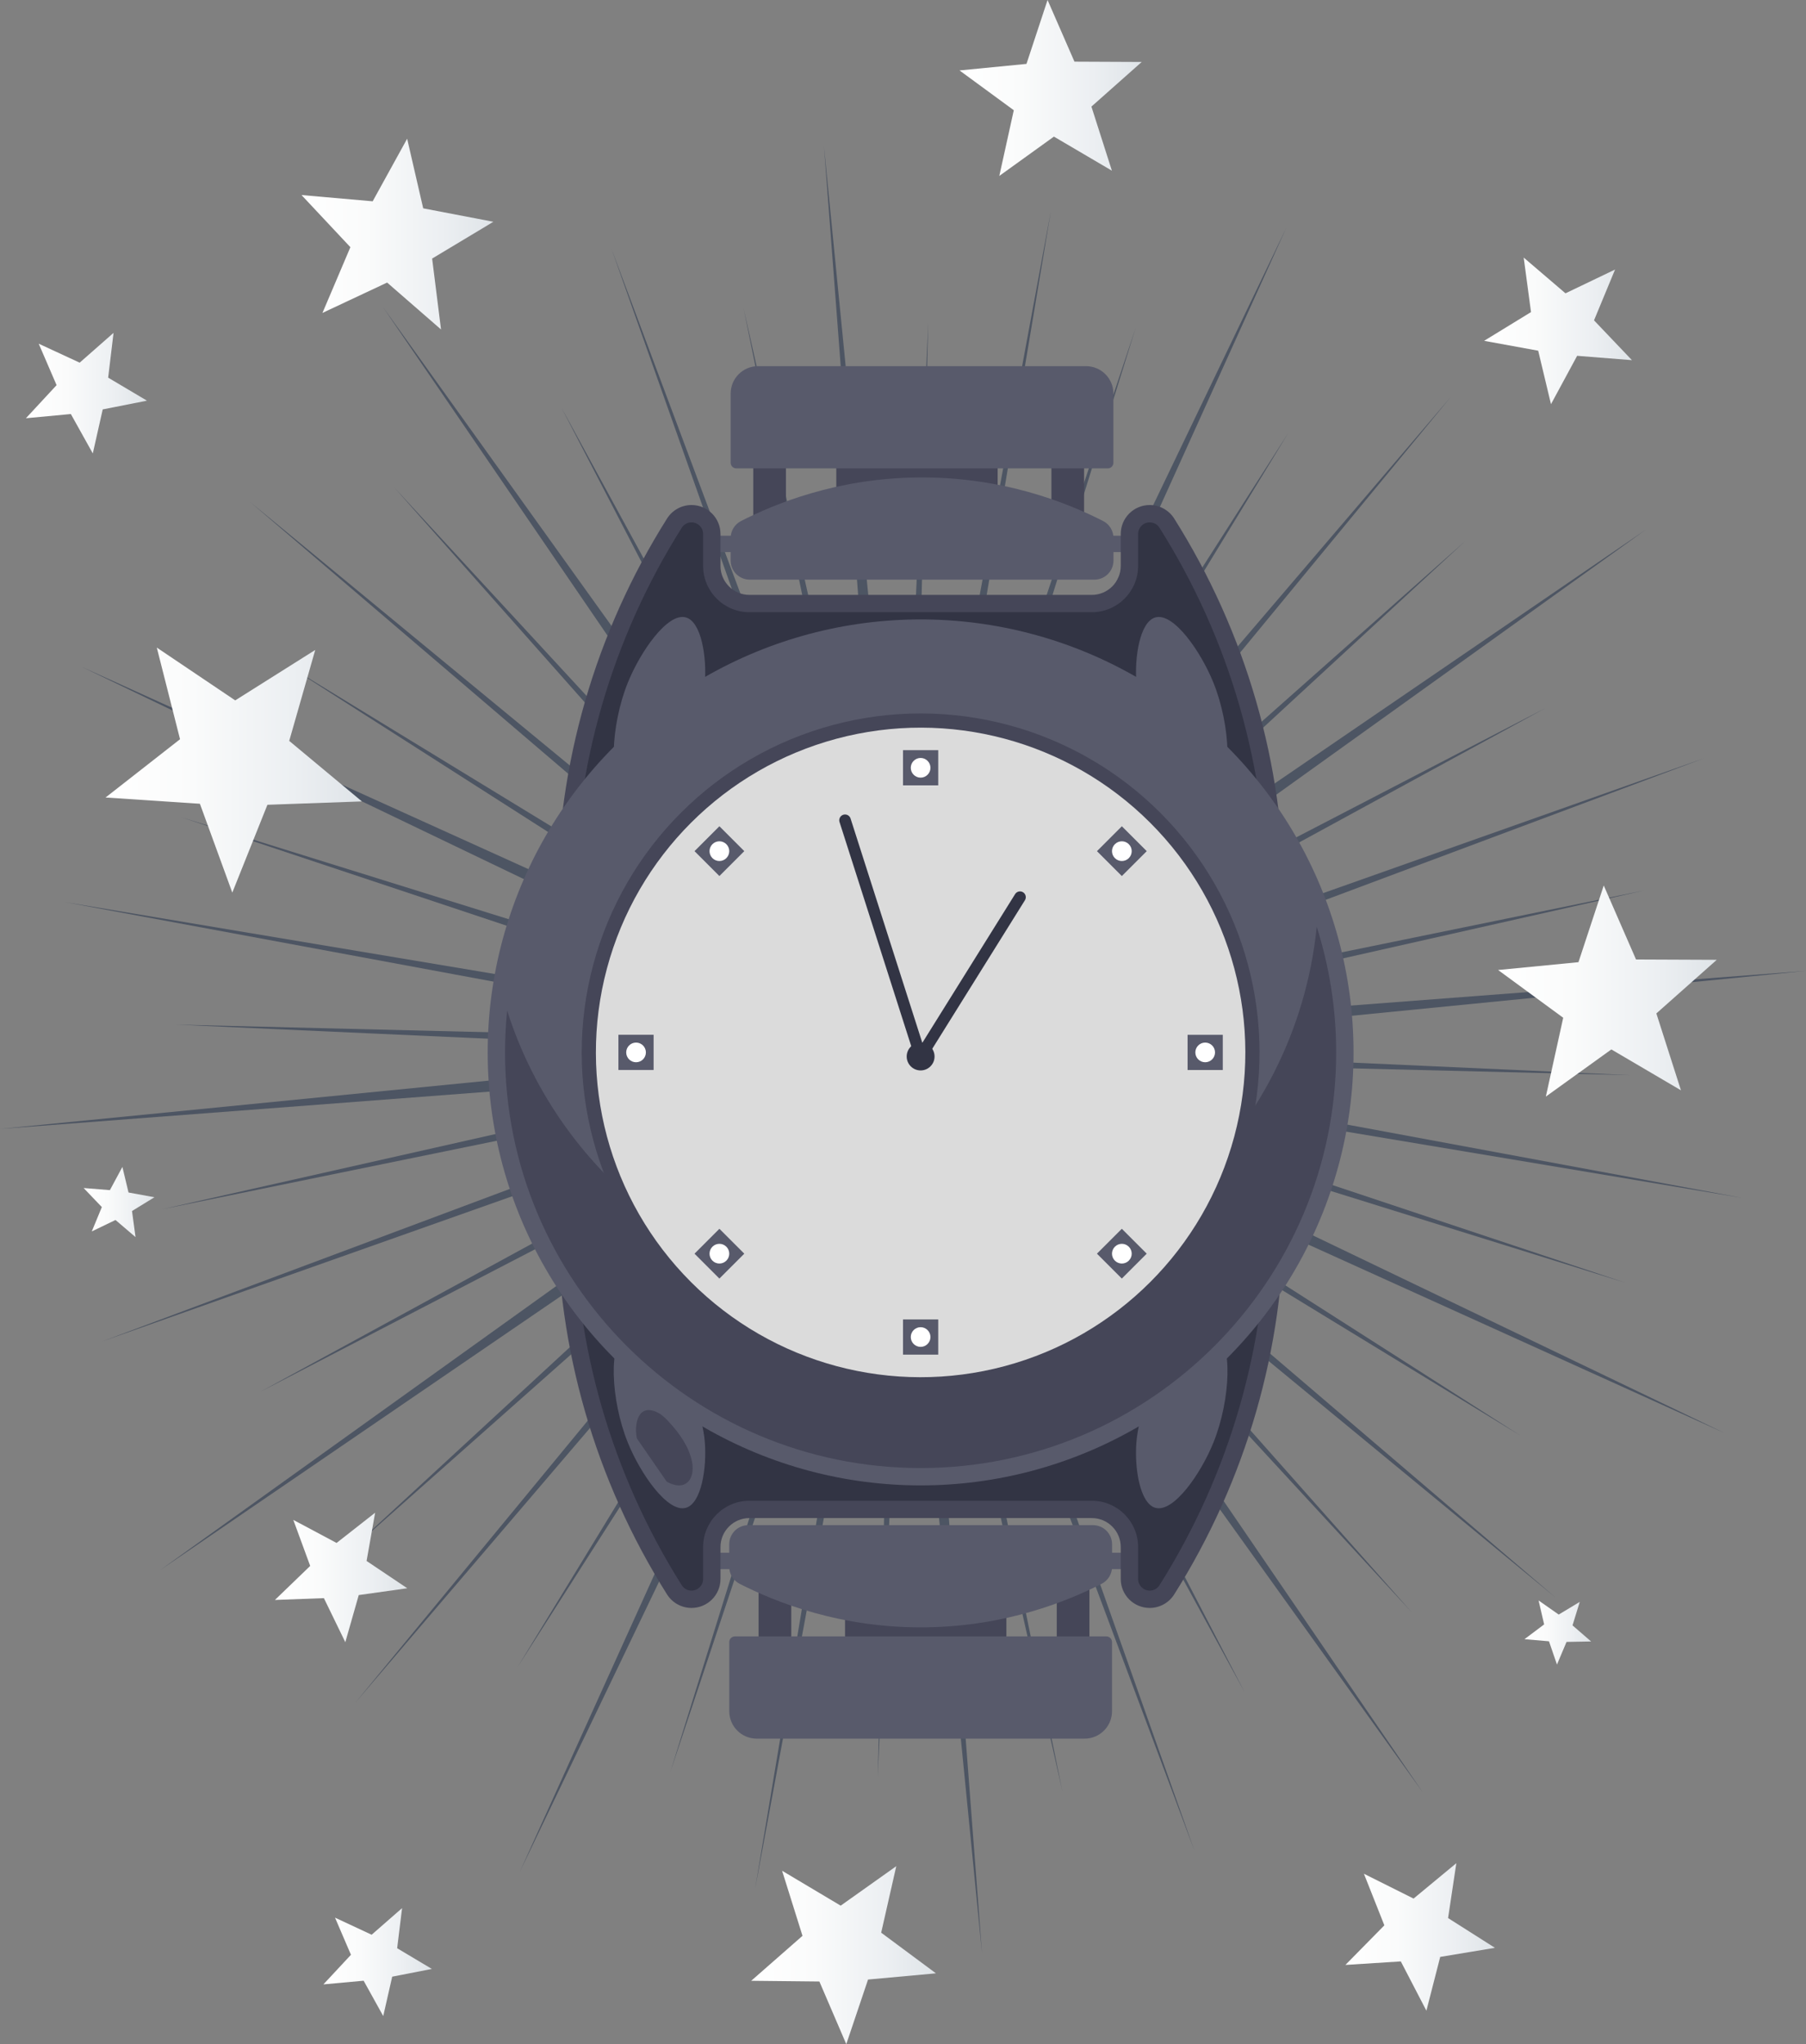 <svg xmlns="http://www.w3.org/2000/svg" xmlns:xlink="http://www.w3.org/1999/xlink" id="Calque_2" data-name="Calque 2" viewBox="0 0 477.19 540.03"><rect x="0" y="0" width="477.19" height="540.03" fill="#808080" stroke="none"/><defs><style>      .cls-1 {        fill: url(#linear-gradient-8);      }      .cls-2 {        fill: url(#linear-gradient-7);      }      .cls-3 {        fill: url(#linear-gradient-5);      }      .cls-4 {        fill: url(#linear-gradient-6);      }      .cls-5 {        fill: url(#linear-gradient-9);      }      .cls-6 {        fill: url(#linear-gradient-4);      }      .cls-7 {        fill: url(#linear-gradient-3);      }      .cls-8 {        fill: url(#linear-gradient-2);      }      .cls-9 {        fill: #dbdbdb;      }      .cls-10 {        fill: url(#linear-gradient);      }      .cls-11 {        fill: #454658;      }      .cls-12 {        fill: #fff;      }      .cls-13 {        stroke: #dbdbdb;      }      .cls-13, .cls-14 {        fill: none;        stroke-linecap: round;        stroke-linejoin: round;        stroke-width: 3.06px;      }      .cls-14 {        stroke: #323444;      }      .cls-15 {        fill: url(#linear-gradient-10);      }      .cls-16 {        fill: url(#linear-gradient-11);      }      .cls-17 {        fill: url(#linear-gradient-12);      }      .cls-18 {        opacity: .4;      }      .cls-19 {        fill: #001436;      }      .cls-20 {        fill: #585a6b;      }      .cls-21 {        fill: #323444;      }    </style><linearGradient id="linear-gradient" x1="610.28" y1="74.84" x2="610.28" y2="142.56" gradientTransform="translate(-46.94 813.72) rotate(-90)" gradientUnits="userSpaceOnUse"><stop offset="0" stop-color="#fff"></stop><stop offset=".34" stop-color="#fafbfb"></stop><stop offset=".73" stop-color="#eceff2"></stop><stop offset="1" stop-color="#dfe4e8"></stop></linearGradient><linearGradient id="linear-gradient-2" x1="551.91" y1="442.78" x2="551.91" y2="500.55" xlink:href="#linear-gradient"></linearGradient><linearGradient id="linear-gradient-3" x1="302.02" y1="402.44" x2="302.02" y2="441.95" xlink:href="#linear-gradient"></linearGradient><linearGradient id="linear-gradient-4" x1="790.49" y1="300.48" x2="790.49" y2="348.62" xlink:href="#linear-gradient"></linearGradient><linearGradient id="linear-gradient-5" x1="396.99" y1="119.58" x2="396.99" y2="154.55" xlink:href="#linear-gradient"></linearGradient><linearGradient id="linear-gradient-6" x1="297.2" y1="245.43" x2="297.2" y2="294.24" xlink:href="#linear-gradient"></linearGradient><linearGradient id="linear-gradient-7" x1="751.88" y1="126.61" x2="751.88" y2="177.3" xlink:href="#linear-gradient"></linearGradient><linearGradient id="linear-gradient-8" x1="709.86" y1="53.79" x2="709.86" y2="85.78" xlink:href="#linear-gradient"></linearGradient><linearGradient id="linear-gradient-9" x1="496.17" y1="69.05" x2="496.17" y2="87.75" xlink:href="#linear-gradient"></linearGradient><linearGradient id="linear-gradient-10" x1="295.38" y1="132.39" x2="295.38" y2="161.06" xlink:href="#linear-gradient"></linearGradient><linearGradient id="linear-gradient-11" x1="382.45" y1="449.75" x2="382.45" y2="467.36" xlink:href="#linear-gradient"></linearGradient><linearGradient id="linear-gradient-12" x1="726.31" y1="439.08" x2="726.31" y2="478.14" xlink:href="#linear-gradient"></linearGradient></defs><g id="OBJECTS"><g><g><g class="cls-18"><g><polygon class="cls-19" points="27.02 354.37 135.65 313.74 136.35 315.67 27.02 354.37"></polygon><polygon class="cls-19" points="93.87 449.84 167.63 360.35 169.2 361.67 93.87 449.84"></polygon><polygon class="cls-19" points="199.5 499.09 218.63 384.71 220.65 385.07 199.5 499.09"></polygon><polygon class="cls-19" points="315.6 488.93 274.97 380.31 276.9 379.61 315.6 488.93"></polygon><polygon class="cls-19" points="411.07 422.08 321.58 348.33 322.9 346.76 411.07 422.08"></polygon><polygon class="cls-19" points="460.33 316.46 345.94 297.33 346.3 295.31 460.33 316.46"></polygon><polygon class="cls-19" points="450.17 200.35 341.55 240.98 340.85 239.05 450.17 200.35"></polygon><polygon class="cls-19" points="383.32 104.88 309.56 194.38 307.99 193.06 383.32 104.88"></polygon><polygon class="cls-19" points="277.69 55.63 258.56 170.01 256.55 169.66 277.69 55.63"></polygon><polygon class="cls-19" points="161.59 65.79 202.22 174.41 200.29 175.11 161.59 65.79"></polygon><polygon class="cls-19" points="66.12 132.64 155.62 206.4 154.3 207.97 66.12 132.64"></polygon><polygon class="cls-19" points="16.87 238.27 131.25 257.4 130.89 259.42 16.87 238.27"></polygon></g><g><polygon class="cls-19" points="42.75 319.48 143.41 296.78 143.84 298.79 42.75 319.48"></polygon><polygon class="cls-19" points="90.05 411.76 165.87 341.78 167.25 343.3 90.05 411.76"></polygon><polygon class="cls-19" points="177.15 468.03 207.83 369.51 209.78 370.14 177.15 468.03"></polygon><polygon class="cls-19" points="280.71 473.21 258.02 372.55 260.02 372.12 280.71 473.21"></polygon><polygon class="cls-19" points="372.99 425.91 303.02 350.08 304.54 348.71 372.99 425.91"></polygon><polygon class="cls-19" points="429.26 338.81 330.74 308.13 331.37 306.18 429.26 338.81"></polygon><polygon class="cls-19" points="434.44 235.24 333.78 257.94 333.35 255.93 434.44 235.24"></polygon><polygon class="cls-19" points="387.14 142.96 311.32 212.94 309.94 211.42 387.14 142.96"></polygon><polygon class="cls-19" points="300.05 86.69 269.37 185.21 267.42 184.59 300.05 86.69"></polygon><polygon class="cls-19" points="196.48 81.52 219.17 182.17 217.17 182.6 196.48 81.52"></polygon><polygon class="cls-19" points="104.2 128.81 174.18 204.64 172.66 206.02 104.2 128.81"></polygon><polygon class="cls-19" points="47.93 215.91 146.45 246.59 145.82 248.54 47.93 215.91"></polygon></g><g><polygon class="cls-19" points="68.91 367.62 155.83 320.23 156.79 322.04 68.91 367.62"></polygon><polygon class="cls-19" points="136.78 440.37 188.35 355.87 190.09 356.96 136.78 440.37"></polygon><polygon class="cls-19" points="231.92 469.44 234.34 370.47 236.39 370.54 231.92 469.44"></polygon><polygon class="cls-19" points="328.86 447.05 281.46 360.13 283.27 359.17 328.86 447.05"></polygon><polygon class="cls-19" points="401.61 379.18 317.11 327.61 318.19 325.87 401.61 379.18"></polygon><polygon class="cls-19" points="430.68 284.04 331.71 281.62 331.78 279.57 430.68 284.04"></polygon><polygon class="cls-19" points="408.28 187.1 321.36 234.5 320.4 232.68 408.28 187.1"></polygon><polygon class="cls-19" points="340.42 114.35 288.84 198.85 287.1 197.76 340.42 114.35"></polygon><polygon class="cls-19" points="245.27 85.28 242.86 184.25 240.81 184.18 245.27 85.28"></polygon><polygon class="cls-19" points="148.34 107.68 195.73 194.59 193.92 195.56 148.34 107.68"></polygon><polygon class="cls-19" points="75.59 175.54 160.09 227.12 159 228.86 75.59 175.54"></polygon><polygon class="cls-19" points="46.51 270.69 145.48 273.1 145.41 275.15 46.51 270.69"></polygon></g><g><polygon class="cls-19" points="21.53 176.14 188.32 251.66 186.59 255.37 21.53 176.14"></polygon><polygon class="cls-19" points="0 298.24 182.2 280.24 182.56 284.33 0 298.24"></polygon><polygon class="cls-19" points="42.4 414.74 191.2 308.05 193.55 311.41 42.4 414.74"></polygon><polygon class="cls-19" points="137.38 494.43 212.89 327.63 216.61 329.37 137.38 494.43"></polygon><polygon class="cls-19" points="259.47 515.96 241.47 333.75 245.56 333.4 259.47 515.96"></polygon><polygon class="cls-19" points="375.97 473.56 269.28 324.76 272.64 322.41 375.97 473.56"></polygon><polygon class="cls-19" points="455.66 378.58 288.87 303.07 290.6 299.35 455.66 378.58"></polygon><polygon class="cls-19" points="477.19 256.49 294.99 274.49 294.63 270.4 477.19 256.49"></polygon><polygon class="cls-19" points="434.79 139.98 285.99 246.68 283.64 243.32 434.79 139.98"></polygon><polygon class="cls-19" points="339.82 60.29 264.3 227.09 260.58 225.36 339.82 60.29"></polygon><polygon class="cls-19" points="217.72 38.76 235.72 220.97 231.63 221.33 217.72 38.76"></polygon><polygon class="cls-19" points="101.22 81.17 207.91 229.97 204.55 232.32 101.22 81.17"></polygon></g></g><polygon class="cls-10" points="83.29 171.71 76.42 195.73 95.62 211.72 70.66 212.61 61.38 235.81 52.82 212.34 27.89 210.69 47.57 195.29 41.43 171.08 62.15 185.03 83.29 171.71"></polygon><polygon class="cls-8" points="444.15 288.04 425.76 277.24 408.45 289.7 413.04 268.87 395.84 256.26 417.07 254.19 423.75 233.93 432.28 253.48 453.61 253.57 437.65 267.73 444.15 288.04"></polygon><polygon class="cls-7" points="384.8 492.22 382.62 506.72 395 514.58 380.54 516.98 376.89 531.19 370.13 518.17 355.49 519.1 365.78 508.64 360.38 495.01 373.5 501.57 384.8 492.22"></polygon><polygon class="cls-6" points="293.79 45.09 278.47 36.09 264.04 46.48 267.87 29.12 253.53 18.61 271.22 16.88 276.79 0 283.9 16.29 301.67 16.37 288.38 28.16 293.79 45.09"></polygon><polygon class="cls-3" points="99.12 399.63 96.86 412.38 107.61 419.59 94.79 421.39 91.24 433.84 85.58 422.2 72.64 422.68 81.96 413.69 77.5 401.53 88.93 407.62 99.12 399.63"></polygon><polygon class="cls-4" points="236.82 493.01 232.83 510.58 247.3 521.32 229.36 522.96 223.61 540.03 216.5 523.48 198.49 523.29 212.04 511.41 206.65 494.22 222.13 503.44 236.82 493.01"></polygon><polygon class="cls-2" points="116.53 87.04 102.29 74.65 85.2 82.67 92.58 65.3 79.67 51.53 98.47 53.18 107.58 36.65 111.82 55.04 130.36 58.59 114.18 68.31 116.53 87.04"></polygon><polygon class="cls-1" points="30 87.94 28.58 99.77 38.83 105.85 27.14 108.16 24.52 119.79 18.72 109.38 6.85 110.49 14.95 101.75 10.23 90.8 21.05 95.81 30 87.94"></polygon><polygon class="cls-5" points="35.81 326.82 30.52 322.3 24.25 325.32 26.91 318.89 22.1 313.86 29.04 314.41 32.34 308.28 33.96 315.04 40.81 316.29 34.88 319.93 35.81 326.82"></polygon><polygon class="cls-15" points="106.24 504.09 104.94 514.69 114.11 520.16 103.63 522.2 101.26 532.61 96.08 523.27 85.45 524.24 92.73 516.42 88.52 506.61 98.2 511.12 106.24 504.09"></polygon><polygon class="cls-16" points="420.41 433.65 413.92 433.76 411.39 439.75 409.28 433.6 402.81 433.04 408 429.14 406.53 422.81 411.85 426.54 417.41 423.19 415.5 429.4 420.41 433.65"></polygon><polygon class="cls-17" points="426.74 71.21 421.18 84.63 431.2 95.15 416.72 94 409.81 106.78 406.43 92.65 392.14 90.04 404.53 82.45 402.6 68.05 413.64 77.49 426.74 71.21"></polygon></g><g><g><rect class="cls-11" x="279.22" y="415.44" width="8.63" height="22.11"></rect><g><rect class="cls-11" x="223.28" y="412.37" width="42.63" height="31.13"></rect><rect class="cls-11" x="200.44" y="415.44" width="8.63" height="22.11"></rect><rect class="cls-20" x="187.48" y="410.21" width="112.7" height="4.32"></rect><path class="cls-20" d="M197.72,402.92h91.07c2.78,0,5.04,2.25,5.04,5.04v5.96c0,1.9-1.06,3.63-2.75,4.49-9.07,4.62-25.21,11.18-46.21,11.5-22.68.35-40.11-6.74-49.44-11.5-1.69-.86-2.75-2.59-2.75-4.49v-5.96c0-2.78,2.25-5.04,5.04-5.04Z"></path><path class="cls-20" d="M194.17,432.31h98.16c.82,0,1.49.67,1.49,1.49v18.28c0,4-3.25,7.24-7.24,7.24h-86.65c-4,0-7.24-3.25-7.24-7.24v-18.28c0-.82.67-1.49,1.49-1.49Z"></path></g></g><g><rect class="cls-11" x="199.03" y="118.51" width="8.63" height="22.11" transform="translate(406.69 259.13) rotate(180)"></rect><g><rect class="cls-11" x="220.97" y="112.56" width="42.63" height="31.13" transform="translate(484.57 256.25) rotate(180)"></rect><rect class="cls-11" x="277.81" y="118.51" width="8.63" height="22.11" transform="translate(564.25 259.13) rotate(180)"></rect><rect class="cls-20" x="186.71" y="141.53" width="112.7" height="4.32" transform="translate(486.11 287.38) rotate(180)"></rect><path class="cls-20" d="M289.17,153.13h-91.07c-2.78,0-5.04-2.25-5.04-5.04v-5.96c0-1.9,1.06-3.63,2.75-4.49,9.07-4.62,25.21-11.18,46.21-11.5,22.68-.35,40.11,6.74,49.44,11.5,1.69.86,2.75,2.59,2.75,4.49v5.96c0,2.78-2.25,5.04-5.04,5.04Z"></path><path class="cls-20" d="M194.56,96.73h98.16c.82,0,1.49.67,1.49,1.49v18.28c0,4-3.25,7.24-7.24,7.24h-86.65c-4,0-7.24-3.25-7.24-7.24v-18.28c0-.82.67-1.49,1.49-1.49Z" transform="translate(487.27 220.47) rotate(180)"></path></g></g><path class="cls-11" d="M303.78,133.42h0c-4.23,0-7.65,3.43-7.65,7.65v8.44c0,4.23-3.43,7.65-7.65,7.65h-90.46c-4.22,0-7.65-3.43-7.65-7.65v-8.44c0-4.23-3.43-7.65-7.65-7.65h0c-2.63,0-5.07,1.35-6.47,3.57h0c-18.98,30.1-29.04,64.95-29.04,100.53v83.17c0,35.58,10.07,70.44,29.04,100.53h0c1.4,2.22,3.84,3.57,6.47,3.57h0c4.23,0,7.65-3.43,7.65-7.65v-8.44c0-4.23,3.43-7.65,7.65-7.65h90.46c4.23,0,7.65,3.43,7.65,7.65v8.44c0,4.23,3.43,7.65,7.65,7.65h0c2.63,0,5.07-1.35,6.47-3.57h0c18.98-30.1,29.04-64.95,29.04-100.53v-83.17c0-35.58-10.07-70.44-29.04-100.53h0c-1.4-2.22-3.84-3.57-6.47-3.57Z"></path><path class="cls-21" d="M303.78,420.21c-1.69,0-3.06-1.38-3.06-3.06v-8.44c0-6.75-5.49-12.24-12.24-12.24h-90.46c-6.75,0-12.24,5.49-12.24,12.24v8.44c0,1.69-1.37,3.06-3.06,3.06-1.06,0-2.03-.53-2.59-1.43-18.54-29.41-28.34-63.33-28.34-98.09v-83.17c0-34.76,9.8-68.68,28.34-98.09.57-.9,1.53-1.43,2.59-1.43,1.69,0,3.06,1.37,3.06,3.06v8.44c0,6.75,5.49,12.24,12.24,12.24h90.46c6.75,0,12.24-5.49,12.24-12.24v-8.44c0-1.69,1.37-3.06,3.06-3.06,1.06,0,2.03.53,2.59,1.43,18.54,29.41,28.34,63.32,28.34,98.09v83.17c0,34.76-9.8,68.68-28.34,98.09-.57.9-1.53,1.43-2.59,1.43Z"></path><g><path class="cls-20" d="M186.24,180.36c-1.28,16.07-15.26,30.85-20.73,28.73-4.85-1.88-4.17-17.5.37-28.73,3.29-8.15,10.46-18.55,15.3-17.26,4.19,1.11,5.58,10.68,5.06,17.26Z"></path><path class="cls-20" d="M300.26,180.36c1.28,16.07,15.26,30.85,20.73,28.73,4.85-1.88,4.17-17.5-.37-28.73-3.29-8.15-10.46-18.55-15.3-17.26-4.19,1.11-5.58,10.68-5.06,17.26Z"></path></g><g><path class="cls-20" d="M300.26,381.09c1.28-16.07,15.26-30.85,20.73-28.73,4.85,1.88,4.17,17.5-.37,28.73-3.29,8.15-10.46,18.55-15.3,17.26-4.19-1.11-5.58-10.68-5.06-17.26Z"></path><path class="cls-20" d="M186.24,381.09c-1.28-16.07-15.26-30.85-20.73-28.73-4.85,1.88-4.17,17.5.37,28.73,3.29,8.15,10.46,18.55,15.3,17.26,4.19-1.11,5.58-10.68,5.06-17.26Z"></path></g><circle class="cls-20" cx="243.25" cy="278.03" r="114.39"></circle><path class="cls-11" d="M347.91,244.83c-5.56,55.38-52.43,98.76-109.25,98.76-48.98,0-90.56-32.24-104.66-76.61-.36,3.63-.56,7.32-.56,11.05,0,60.55,49.26,109.8,109.81,109.8s109.8-49.26,109.8-109.8c0-11.57-1.81-22.72-5.14-33.2Z"></path><circle class="cls-11" cx="243.25" cy="278.03" r="89.55" transform="translate(-125.35 253.44) rotate(-45)"></circle><circle class="cls-9" cx="243.25" cy="278.03" r="85.8" transform="translate(-125.35 253.44) rotate(-45)"></circle><g><g><g><rect class="cls-20" x="238.6" y="198.18" width="9.3" height="9.3"></rect><circle class="cls-12" cx="243.25" cy="202.84" r="2.6"></circle></g><g><rect class="cls-20" x="238.6" y="348.57" width="9.3" height="9.3"></rect><circle class="cls-12" cx="243.25" cy="353.22" r="2.6"></circle></g></g><g><g><rect class="cls-20" x="313.79" y="273.38" width="9.3" height="9.3" transform="translate(596.47 -40.41) rotate(90)"></rect><circle class="cls-12" cx="318.44" cy="278.03" r="2.6"></circle></g><g><rect class="cls-20" x="163.4" y="273.38" width="9.3" height="9.3" transform="translate(446.08 109.97) rotate(90)"></rect><circle class="cls-12" cx="168.06" cy="278.03" r="2.6"></circle></g></g></g><g><g><g><rect class="cls-20" x="291.77" y="220.21" width="9.3" height="9.3" transform="translate(245.82 -143.74) rotate(45)"></rect><path class="cls-12" d="M294.58,223.02c1.02-1.02,2.66-1.02,3.68,0,1.02,1.02,1.02,2.66,0,3.68s-2.66,1.02-3.68,0c-1.02-1.02-1.02-2.66,0-3.68Z"></path></g><g><rect class="cls-20" x="185.43" y="326.55" width="9.3" height="9.3" transform="translate(289.87 -37.4) rotate(45)"></rect><path class="cls-12" d="M188.24,329.36c1.02-1.02,2.66-1.02,3.68,0,1.02,1.02,1.02,2.66,0,3.68s-2.66,1.02-3.68,0c-1.02-1.02-1.02-2.66,0-3.68Z"></path></g></g><g><g><rect class="cls-20" x="291.77" y="326.55" width="9.3" height="9.3" transform="translate(740.21 355.79) rotate(135)"></rect><path class="cls-12" d="M298.26,329.36c1.02,1.02,1.02,2.66,0,3.68s-2.66,1.02-3.68,0c-1.02-1.02-1.02-2.66,0-3.68,1.02-1.02,2.66-1.02,3.68,0Z"></path></g><g><rect class="cls-20" x="185.43" y="220.21" width="9.3" height="9.3" transform="translate(483.49 249.45) rotate(135)"></rect><path class="cls-12" d="M191.92,223.02c1.02,1.02,1.02,2.66,0,3.68s-2.66,1.02-3.68,0c-1.02-1.02-1.02-2.66,0-3.68,1.02-1.02,2.66-1.02,3.68,0Z"></path></g></g></g><path class="cls-21" d="M239.57,279.11c0-2.03,1.65-3.68,3.68-3.68s3.68,1.65,3.68,3.68-1.65,3.68-3.68,3.68-3.68-1.65-3.68-3.68Z"></path><line class="cls-13" x1="250.19" y1="262.83" x2="262.67" y2="233.51"></line><line class="cls-14" x1="243.25" y1="279.11" x2="269.51" y2="237.02"></line><line class="cls-13" x1="235.66" y1="263.35" x2="215.19" y2="220.83"></line><polyline class="cls-14" points="243.25 279.11 223.98 218.88 223.28 216.7"></polyline><path class="cls-11" d="M168.29,380.02c-.79-3.56.21-9.58,5.59-6.79,1.1.57,2,1.47,2.84,2.39,2.78,3.01,5.29,6.48,6.12,10.5.46,2.21.11,5-1.93,5.98-1.5.72-3.3.13-4.75-.68"></path></g></g></g></svg>